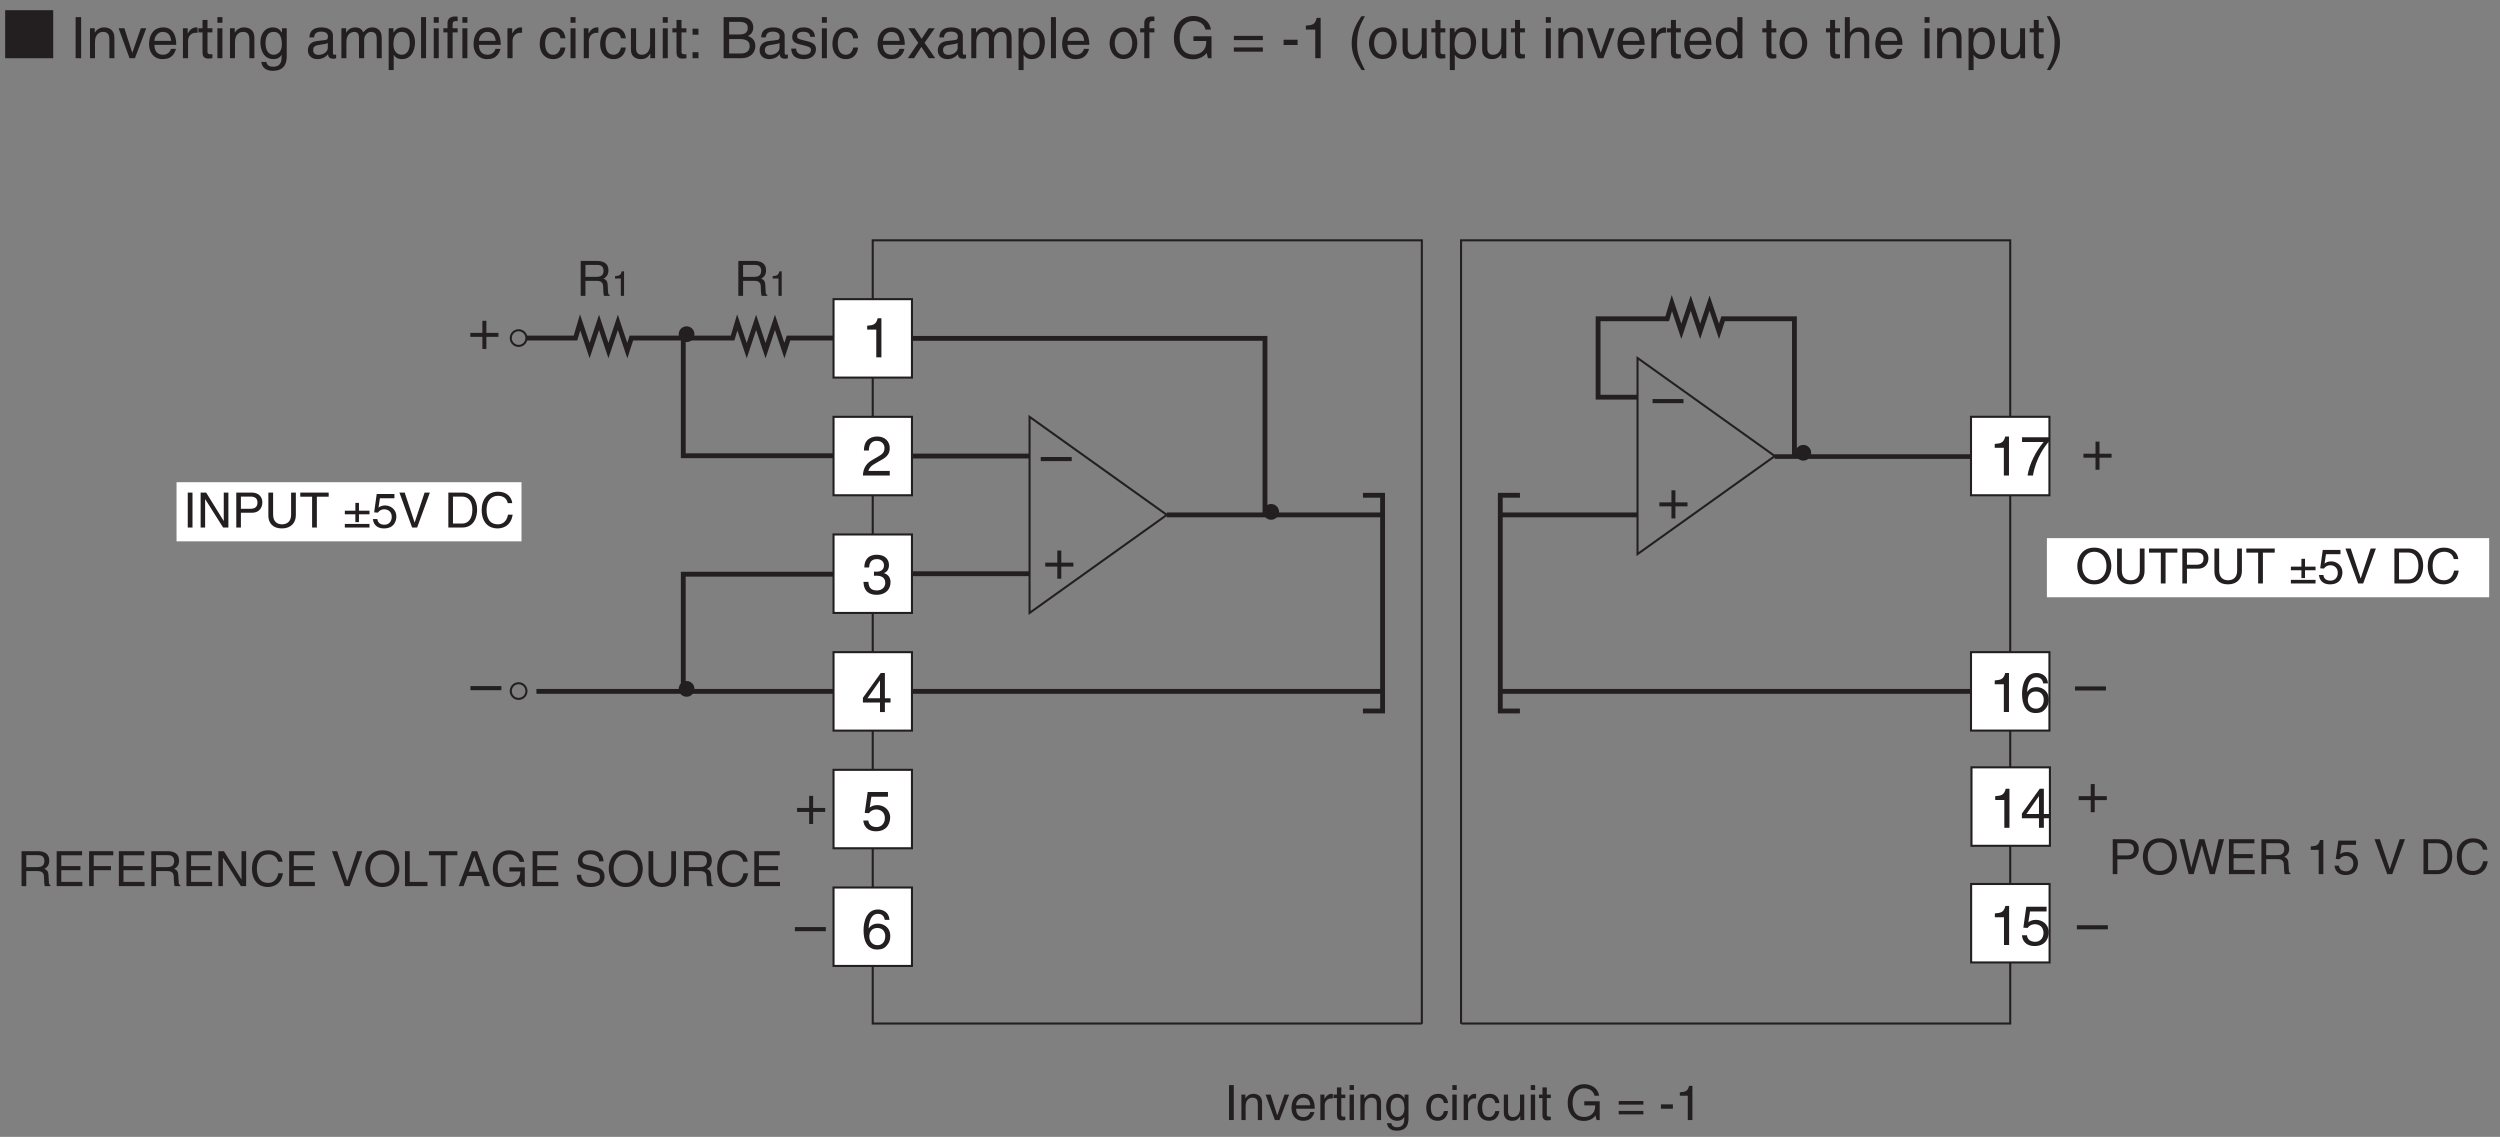 <?xml version="1.0" encoding="UTF-8"?>
<svg xmlns="http://www.w3.org/2000/svg" xmlns:xlink="http://www.w3.org/1999/xlink" width="304.08pt" height="138.28pt" viewBox="0 0 304.08 138.28" version="1.2">
<rect x="0" y="0" width="304.08" height="138.28" fill="#808080" stroke="none"/>
<defs>
<g>
<symbol overflow="visible" id="glyph0-0">
<path style="stroke:none;" d="M 0 0 L 2.953 0 L 2.953 -4.141 L 0 -4.141 Z M 1.484 -2.344 L 0.469 -3.844 L 2.484 -3.844 Z M 1.656 -2.078 L 2.672 -3.578 L 2.672 -0.562 Z M 0.469 -0.297 L 1.484 -1.812 L 2.484 -0.297 Z M 0.297 -3.578 L 1.297 -2.078 L 0.297 -0.562 Z M 0.297 -3.578 "/>
</symbol>
<symbol overflow="visible" id="glyph0-1">
<path style="stroke:none;" d="M 1.094 -1.828 L 2.484 -1.828 C 3.172 -1.828 3.25 -1.422 3.25 -1.062 C 3.25 -0.906 3.266 -0.266 3.344 0 L 4.047 0 L 4.047 -0.094 C 3.875 -0.203 3.844 -0.281 3.844 -0.516 L 3.797 -1.297 C 3.781 -1.891 3.531 -1.984 3.297 -2.094 C 3.562 -2.25 3.891 -2.484 3.891 -3.109 C 3.891 -4.016 3.188 -4.25 2.484 -4.25 L 0.516 -4.25 L 0.516 0 L 1.094 0 Z M 1.094 -3.766 L 2.531 -3.766 C 2.812 -3.766 3.297 -3.703 3.297 -3.047 C 3.297 -2.422 2.844 -2.312 2.422 -2.312 L 1.094 -2.312 Z M 1.094 -3.766 "/>
</symbol>
<symbol overflow="visible" id="glyph0-2">
<path style="stroke:none;" d="M 1.109 -4.25 L 0.531 -4.25 L 0.531 0 L 1.109 0 Z M 1.109 -4.25 "/>
</symbol>
<symbol overflow="visible" id="glyph0-3">
<path style="stroke:none;" d="M 2.906 -2.109 C 2.906 -2.984 2.297 -3.188 1.828 -3.188 C 1.297 -3.188 1 -2.828 0.891 -2.656 L 0.875 -2.656 L 0.875 -3.094 L 0.391 -3.094 L 0.391 0 L 0.906 0 L 0.906 -1.688 C 0.906 -2.531 1.422 -2.719 1.719 -2.719 C 2.234 -2.719 2.391 -2.453 2.391 -1.906 L 2.391 0 L 2.906 0 Z M 2.906 -2.109 "/>
</symbol>
<symbol overflow="visible" id="glyph0-4">
<path style="stroke:none;" d="M 1.469 -0.578 L 1.453 -0.578 L 0.656 -3.094 L 0.047 -3.094 L 1.172 0 L 1.734 0 L 2.906 -3.094 L 2.344 -3.094 Z M 1.469 -0.578 "/>
</symbol>
<symbol overflow="visible" id="glyph0-5">
<path style="stroke:none;" d="M 2.5 -0.969 C 2.469 -0.734 2.188 -0.359 1.688 -0.359 C 1.094 -0.359 0.797 -0.734 0.797 -1.375 L 3.062 -1.375 C 3.062 -2.469 2.625 -3.188 1.719 -3.188 C 0.703 -3.188 0.234 -2.422 0.234 -1.469 C 0.234 -0.562 0.75 0.094 1.625 0.094 C 2.125 0.094 2.328 -0.031 2.469 -0.125 C 2.859 -0.391 3 -0.828 3.016 -0.969 Z M 0.797 -1.797 C 0.797 -2.281 1.172 -2.719 1.656 -2.719 C 2.281 -2.719 2.484 -2.281 2.516 -1.797 Z M 0.797 -1.797 "/>
</symbol>
<symbol overflow="visible" id="glyph0-6">
<path style="stroke:none;" d="M 0.984 -1.797 C 0.984 -2.25 1.281 -2.625 1.766 -2.625 L 1.969 -2.625 L 1.969 -3.172 C 1.922 -3.188 1.891 -3.188 1.828 -3.188 C 1.438 -3.188 1.172 -2.938 0.953 -2.578 L 0.953 -3.094 L 0.453 -3.094 L 0.453 0 L 0.984 0 Z M 0.984 -1.797 "/>
</symbol>
<symbol overflow="visible" id="glyph0-7">
<path style="stroke:none;" d="M 1.516 -2.672 L 1.516 -3.094 L 1.031 -3.094 L 1.031 -3.969 L 0.5 -3.969 L 0.5 -3.094 L 0.078 -3.094 L 0.078 -2.672 L 0.5 -2.672 L 0.5 -0.625 C 0.5 -0.25 0.609 0.047 1.125 0.047 C 1.188 0.047 1.328 0.016 1.516 0 L 1.516 -0.406 L 1.344 -0.406 C 1.234 -0.406 1.031 -0.406 1.031 -0.656 L 1.031 -2.672 Z M 1.516 -2.672 "/>
</symbol>
<symbol overflow="visible" id="glyph0-8">
<path style="stroke:none;" d="M 0.922 -3.094 L 0.391 -3.094 L 0.391 0 L 0.922 0 Z M 0.922 -3.656 L 0.922 -4.25 L 0.391 -4.25 L 0.391 -3.656 Z M 0.922 -3.656 "/>
</symbol>
<symbol overflow="visible" id="glyph0-9">
<path style="stroke:none;" d="M 0.781 -1.562 C 0.781 -1.953 0.812 -2.719 1.625 -2.719 C 2.375 -2.719 2.453 -1.906 2.453 -1.406 C 2.453 -0.578 1.938 -0.359 1.609 -0.359 C 1.047 -0.359 0.781 -0.875 0.781 -1.562 Z M 2.953 -3.094 L 2.469 -3.094 L 2.469 -2.656 L 2.453 -2.656 C 2.328 -2.844 2.094 -3.188 1.531 -3.188 C 0.703 -3.188 0.234 -2.516 0.234 -1.641 C 0.234 -0.906 0.547 0.094 1.594 0.094 C 2.016 0.094 2.281 -0.109 2.422 -0.328 L 2.422 -0.344 L 2.438 -0.344 L 2.438 -0.219 C 2.438 0.141 2.453 0.875 1.547 0.875 C 1.422 0.875 0.953 0.875 0.859 0.375 L 0.328 0.375 C 0.438 1.203 1.156 1.297 1.516 1.297 C 2.953 1.297 2.953 0.188 2.953 -0.25 Z M 2.953 -3.094 "/>
</symbol>
<symbol overflow="visible" id="glyph0-10">
<path style="stroke:none;" d=""/>
</symbol>
<symbol overflow="visible" id="glyph0-11">
<path style="stroke:none;" d="M 2.828 -2.062 C 2.781 -2.594 2.469 -3.188 1.656 -3.188 C 0.641 -3.188 0.172 -2.422 0.172 -1.469 C 0.172 -0.562 0.688 0.094 1.562 0.094 C 2.469 0.094 2.766 -0.609 2.828 -1.094 L 2.328 -1.094 C 2.234 -0.625 1.938 -0.359 1.578 -0.359 C 0.859 -0.359 0.734 -1.016 0.734 -1.547 C 0.734 -2.109 0.938 -2.719 1.594 -2.719 C 2.031 -2.719 2.25 -2.469 2.328 -2.062 Z M 2.828 -2.062 "/>
</symbol>
<symbol overflow="visible" id="glyph0-12">
<path style="stroke:none;" d="M 2.891 0 L 2.891 -3.094 L 2.375 -3.094 L 2.375 -1.391 C 2.375 -0.938 2.172 -0.359 1.516 -0.359 C 1.188 -0.359 0.922 -0.531 0.922 -1.047 L 0.922 -3.094 L 0.406 -3.094 L 0.406 -0.875 C 0.406 -0.125 0.953 0.094 1.406 0.094 C 1.906 0.094 2.172 -0.094 2.391 -0.469 L 2.406 -0.453 L 2.406 0 Z M 2.891 0 "/>
</symbol>
<symbol overflow="visible" id="glyph0-13">
<path style="stroke:none;" d="M 2.297 -1.781 L 3.625 -1.781 C 3.625 -1.328 3.531 -0.953 3.156 -0.656 C 2.844 -0.406 2.5 -0.375 2.297 -0.375 C 1.156 -0.375 0.875 -1.266 0.875 -2.125 C 0.875 -3.25 1.5 -3.859 2.266 -3.859 C 2.734 -3.859 3.359 -3.703 3.547 -2.953 L 4.094 -2.953 C 3.969 -3.922 3.094 -4.359 2.297 -4.359 C 0.906 -4.359 0.281 -3.203 0.281 -2.156 C 0.281 -1.719 0.297 -0.984 0.953 -0.359 C 1.172 -0.156 1.531 0.109 2.25 0.109 C 2.844 0.109 3.375 -0.141 3.656 -0.547 L 3.797 0 L 4.172 0 L 4.172 -2.281 L 2.297 -2.281 Z M 2.297 -1.781 "/>
</symbol>
<symbol overflow="visible" id="glyph0-14">
<path style="stroke:none;" d="M 3.234 -2.312 L 0.234 -2.312 L 0.234 -1.875 L 3.234 -1.875 Z M 3.234 -1.109 L 0.234 -1.109 L 0.234 -0.688 L 3.234 -0.688 Z M 3.234 -1.109 "/>
</symbol>
<symbol overflow="visible" id="glyph0-15">
<path style="stroke:none;" d="M 1.719 -1.906 L 0.266 -1.906 L 0.266 -1.375 L 1.719 -1.375 Z M 1.719 -1.906 "/>
</symbol>
<symbol overflow="visible" id="glyph0-16">
<path style="stroke:none;" d="M 2.125 -4.156 L 1.719 -4.156 C 1.547 -3.484 1.266 -3.422 0.594 -3.375 L 0.594 -2.953 L 1.562 -2.953 L 1.562 0 L 2.125 0 Z M 2.125 -4.156 "/>
</symbol>
<symbol overflow="visible" id="glyph0-17">
<path style="stroke:none;" d="M 3.266 -0.812 L 3.25 -0.812 L 1.125 -4.25 L 0.453 -4.25 L 0.453 0 L 1 0 L 1 -3.438 L 1.016 -3.438 L 3.188 0 L 3.828 0 L 3.828 -4.25 L 3.266 -4.25 Z M 3.266 -0.812 "/>
</symbol>
<symbol overflow="visible" id="glyph0-18">
<path style="stroke:none;" d="M 1.078 -3.766 L 2.25 -3.766 C 2.719 -3.766 3.094 -3.594 3.094 -3.047 C 3.094 -2.469 2.734 -2.281 2.234 -2.281 L 1.078 -2.281 Z M 1.078 -1.797 L 2.422 -1.797 C 3.344 -1.797 3.688 -2.469 3.688 -3.062 C 3.688 -3.75 3.203 -4.25 2.422 -4.25 L 0.516 -4.25 L 0.516 0 L 1.078 0 Z M 1.078 -1.797 "/>
</symbol>
<symbol overflow="visible" id="glyph0-19">
<path style="stroke:none;" d="M 3.234 -4.25 L 3.234 -1.562 C 3.234 -0.641 2.641 -0.391 2.125 -0.391 C 1.609 -0.391 1.047 -0.656 1.047 -1.578 L 1.047 -4.25 L 0.469 -4.25 L 0.469 -1.422 C 0.469 -0.625 0.953 0.109 2.109 0.109 C 3.266 0.109 3.812 -0.625 3.812 -1.5 L 3.812 -4.25 Z M 3.234 -4.25 "/>
</symbol>
<symbol overflow="visible" id="glyph0-20">
<path style="stroke:none;" d="M 0.078 -3.75 L 1.516 -3.75 L 1.516 0 L 2.094 0 L 2.094 -3.75 L 3.531 -3.75 L 3.531 -4.25 L 0.078 -4.25 Z M 0.078 -3.75 "/>
</symbol>
<symbol overflow="visible" id="glyph0-21">
<path style="stroke:none;" d="M 1.516 -2.047 L 0.234 -2.047 L 0.234 -1.609 L 1.516 -1.609 L 1.516 -0.656 L 1.953 -0.656 L 1.953 -1.609 L 3.234 -1.609 L 3.234 -2.047 L 1.953 -2.047 L 1.953 -3 L 1.516 -3 Z M 0.234 0 L 3.234 0 L 3.234 -0.438 L 0.234 -0.438 Z M 0.234 0 "/>
</symbol>
<symbol overflow="visible" id="glyph0-22">
<path style="stroke:none;" d="M 1.047 -3.562 L 2.812 -3.562 L 2.812 -4.078 L 0.656 -4.078 L 0.344 -1.844 L 0.797 -1.812 C 0.984 -2.078 1.266 -2.219 1.562 -2.219 C 2.078 -2.219 2.484 -1.891 2.484 -1.297 C 2.484 -0.766 2.156 -0.344 1.609 -0.344 C 1.141 -0.344 0.781 -0.547 0.734 -1.031 L 0.188 -1.031 C 0.297 -0.109 0.984 0.109 1.531 0.109 C 2.844 0.109 3.047 -0.891 3.047 -1.344 C 3.047 -2.203 2.344 -2.688 1.672 -2.688 C 1.297 -2.688 1.047 -2.562 0.875 -2.422 Z M 1.047 -3.562 "/>
</symbol>
<symbol overflow="visible" id="glyph0-23">
<path style="stroke:none;" d="M 1.984 -0.625 L 1.969 -0.625 L 0.766 -4.25 L 0.125 -4.25 L 1.672 0 L 2.281 0 L 3.828 -4.25 L 3.188 -4.25 Z M 1.984 -0.625 "/>
</symbol>
<symbol overflow="visible" id="glyph0-24">
<path style="stroke:none;" d="M 0.484 0 L 2.172 0 C 3.578 0 3.984 -1.234 3.984 -2.188 C 3.984 -3.406 3.312 -4.25 2.203 -4.25 L 0.484 -4.25 Z M 1.047 -3.766 L 2.125 -3.766 C 2.906 -3.766 3.406 -3.219 3.406 -2.156 C 3.406 -1.078 2.906 -0.484 2.172 -0.484 L 1.047 -0.484 Z M 1.047 -3.766 "/>
</symbol>
<symbol overflow="visible" id="glyph0-25">
<path style="stroke:none;" d="M 3.984 -2.969 C 3.906 -3.688 3.344 -4.359 2.25 -4.359 C 1 -4.359 0.266 -3.453 0.266 -2.156 C 0.266 -0.516 1.203 0.109 2.172 0.109 C 2.5 0.109 3.797 0.047 4.031 -1.562 L 3.469 -1.562 C 3.281 -0.578 2.641 -0.391 2.266 -0.391 C 1.203 -0.391 0.859 -1.172 0.859 -2.172 C 0.859 -3.281 1.469 -3.859 2.25 -3.859 C 2.656 -3.859 3.281 -3.719 3.438 -2.969 Z M 3.984 -2.969 "/>
</symbol>
<symbol overflow="visible" id="glyph0-26">
<path style="stroke:none;" d="M 3.641 -0.516 L 1.078 -0.516 L 1.078 -1.938 L 3.406 -1.938 L 3.406 -2.438 L 1.078 -2.438 L 1.078 -3.75 L 3.609 -3.75 L 3.609 -4.25 L 0.516 -4.25 L 0.516 0 L 3.641 0 Z M 3.641 -0.516 "/>
</symbol>
<symbol overflow="visible" id="glyph0-27">
<path style="stroke:none;" d="M 1.078 -1.938 L 3.172 -1.938 L 3.172 -2.438 L 1.078 -2.438 L 1.078 -3.75 L 3.453 -3.75 L 3.453 -4.25 L 0.516 -4.25 L 0.516 0 L 1.078 0 Z M 1.078 -1.938 "/>
</symbol>
<symbol overflow="visible" id="glyph0-28">
<path style="stroke:none;" d="M 3.781 -2.125 C 3.781 -1.125 3.234 -0.391 2.297 -0.391 C 1.375 -0.391 0.828 -1.125 0.828 -2.125 C 0.828 -3.125 1.375 -3.859 2.297 -3.859 C 3.234 -3.859 3.781 -3.125 3.781 -2.125 Z M 4.375 -2.125 C 4.375 -3.047 3.891 -4.359 2.297 -4.359 C 0.719 -4.359 0.234 -3.047 0.234 -2.125 C 0.234 -1.203 0.719 0.109 2.297 0.109 C 3.891 0.109 4.375 -1.203 4.375 -2.125 Z M 4.375 -2.125 "/>
</symbol>
<symbol overflow="visible" id="glyph0-29">
<path style="stroke:none;" d="M 1.031 -4.25 L 0.453 -4.25 L 0.453 0 L 3.188 0 L 3.188 -0.516 L 1.031 -0.516 Z M 1.031 -4.25 "/>
</symbol>
<symbol overflow="visible" id="glyph0-30">
<path style="stroke:none;" d="M 2.828 -1.234 L 3.25 0 L 3.875 0 L 2.328 -4.25 L 1.688 -4.25 L 0.078 0 L 0.672 0 L 1.125 -1.234 Z M 1.297 -1.75 L 1.984 -3.625 L 2.625 -1.75 Z M 1.297 -1.75 "/>
</symbol>
<symbol overflow="visible" id="glyph0-31">
<path style="stroke:none;" d="M 3.547 -3.016 C 3.531 -3.469 3.375 -4.359 1.891 -4.359 C 0.859 -4.359 0.438 -3.719 0.438 -3.047 C 0.438 -2.312 1.062 -2.109 1.344 -2.047 L 2.203 -1.844 C 2.906 -1.688 3.109 -1.547 3.109 -1.094 C 3.109 -0.484 2.422 -0.375 2 -0.375 C 1.453 -0.375 0.828 -0.609 0.828 -1.375 L 0.297 -1.375 C 0.297 -0.984 0.359 -0.625 0.719 -0.297 C 0.906 -0.125 1.219 0.109 2 0.109 C 2.734 0.109 3.672 -0.172 3.672 -1.172 C 3.672 -1.844 3.25 -2.172 2.703 -2.312 L 1.5 -2.594 C 1.25 -2.641 0.984 -2.766 0.984 -3.125 C 0.984 -3.766 1.594 -3.875 1.953 -3.875 C 2.438 -3.875 2.984 -3.672 3.016 -3.016 Z M 3.547 -3.016 "/>
</symbol>
<symbol overflow="visible" id="glyph0-32">
<path style="stroke:none;" d="M 2.797 -3.531 L 3.766 0 L 4.375 0 L 5.5 -4.25 L 4.859 -4.25 L 4.062 -0.797 L 3.109 -4.25 L 2.469 -4.25 L 1.516 -0.797 L 0.719 -4.25 L 0.094 -4.25 L 1.203 0 L 1.812 0 Z M 2.797 -3.531 "/>
</symbol>
<symbol overflow="visible" id="glyph1-0">
<path style="stroke:none;" d="M 0 0 L 2.109 0 L 2.109 -2.969 L 0 -2.969 Z M 1.062 -1.672 L 0.344 -2.75 L 1.781 -2.75 Z M 1.188 -1.484 L 1.906 -2.562 L 1.906 -0.406 Z M 0.344 -0.219 L 1.062 -1.297 L 1.781 -0.219 Z M 0.219 -2.562 L 0.938 -1.484 L 0.219 -0.406 Z M 0.219 -2.562 "/>
</symbol>
<symbol overflow="visible" id="glyph1-1">
<path style="stroke:none;" d="M 1.516 -2.984 L 1.234 -2.984 C 1.109 -2.484 0.906 -2.438 0.422 -2.406 L 0.422 -2.109 L 1.125 -2.109 L 1.125 0 L 1.516 0 Z M 1.516 -2.984 "/>
</symbol>
<symbol overflow="visible" id="glyph2-0">
<path style="stroke:none;" d="M 0 0 L 4.234 0 L 4.234 -5.922 L 0 -5.922 Z M 2.109 -3.344 L 0.672 -5.5 L 3.547 -5.5 Z M 2.359 -2.953 L 3.797 -5.109 L 3.797 -0.797 Z M 0.672 -0.422 L 2.109 -2.578 L 3.547 -0.422 Z M 0.422 -5.109 L 1.859 -2.953 L 0.422 -0.797 Z M 0.422 -5.109 "/>
</symbol>
<symbol overflow="visible" id="glyph2-1">
<path style="stroke:none;" d="M 6.141 0 L 6.141 -5.844 L 0.297 -5.844 L 0.297 0 Z M 6.141 0 "/>
</symbol>
<symbol overflow="visible" id="glyph3-0">
<path style="stroke:none;" d="M 0 0 L 4.234 0 L 4.234 -5.922 L 0 -5.922 Z M 2.109 -3.344 L 0.672 -5.5 L 3.547 -5.5 Z M 2.359 -2.953 L 3.797 -5.109 L 3.797 -0.797 Z M 0.672 -0.422 L 2.109 -2.578 L 3.547 -0.422 Z M 0.422 -5.109 L 1.859 -2.953 L 0.422 -0.797 Z M 0.422 -5.109 "/>
</symbol>
<symbol overflow="visible" id="glyph3-1">
<path style="stroke:none;" d=""/>
</symbol>
<symbol overflow="visible" id="glyph4-0">
<path style="stroke:none;" d="M 0 0 L 3.484 0 L 3.484 -4.875 L 0 -4.875 Z M 1.734 -2.75 L 0.562 -4.531 L 2.922 -4.531 Z M 1.953 -2.438 L 3.141 -4.219 L 3.141 -0.656 Z M 0.562 -0.344 L 1.734 -2.125 L 2.922 -0.344 Z M 0.344 -4.219 L 1.531 -2.438 L 0.344 -0.656 Z M 0.344 -4.219 "/>
</symbol>
<symbol overflow="visible" id="glyph4-1">
<path style="stroke:none;" d="M 1.312 -5 L 0.641 -5 L 0.641 0 L 1.312 0 Z M 1.312 -5 "/>
</symbol>
<symbol overflow="visible" id="glyph4-2">
<path style="stroke:none;" d="M 3.422 -2.484 C 3.422 -3.516 2.703 -3.75 2.141 -3.75 C 1.516 -3.75 1.172 -3.328 1.047 -3.125 L 1.031 -3.125 L 1.031 -3.641 L 0.453 -3.641 L 0.453 0 L 1.062 0 L 1.062 -1.984 C 1.062 -2.969 1.672 -3.203 2.031 -3.203 C 2.625 -3.203 2.812 -2.875 2.812 -2.25 L 2.812 0 L 3.422 0 Z M 3.422 -2.484 "/>
</symbol>
<symbol overflow="visible" id="glyph4-3">
<path style="stroke:none;" d="M 1.734 -0.672 L 1.719 -0.672 L 0.766 -3.641 L 0.062 -3.641 L 1.391 0 L 2.047 0 L 3.422 -3.641 L 2.766 -3.641 Z M 1.734 -0.672 "/>
</symbol>
<symbol overflow="visible" id="glyph4-4">
<path style="stroke:none;" d="M 2.938 -1.141 C 2.906 -0.875 2.578 -0.422 2 -0.422 C 1.297 -0.422 0.938 -0.859 0.938 -1.625 L 3.594 -1.625 C 3.594 -2.906 3.078 -3.75 2.031 -3.75 C 0.828 -3.75 0.281 -2.844 0.281 -1.719 C 0.281 -0.672 0.891 0.109 1.906 0.109 C 2.5 0.109 2.734 -0.031 2.906 -0.141 C 3.359 -0.453 3.531 -0.969 3.547 -1.141 Z M 0.938 -2.109 C 0.938 -2.672 1.375 -3.203 1.938 -3.203 C 2.688 -3.203 2.922 -2.672 2.969 -2.109 Z M 0.938 -2.109 "/>
</symbol>
<symbol overflow="visible" id="glyph4-5">
<path style="stroke:none;" d="M 1.156 -2.125 C 1.156 -2.641 1.516 -3.094 2.078 -3.094 L 2.312 -3.094 L 2.312 -3.734 C 2.266 -3.75 2.234 -3.75 2.156 -3.75 C 1.688 -3.75 1.375 -3.469 1.125 -3.031 L 1.109 -3.031 L 1.109 -3.641 L 0.531 -3.641 L 0.531 0 L 1.156 0 Z M 1.156 -2.125 "/>
</symbol>
<symbol overflow="visible" id="glyph4-6">
<path style="stroke:none;" d="M 1.797 -3.141 L 1.797 -3.641 L 1.203 -3.641 L 1.203 -4.656 L 0.594 -4.656 L 0.594 -3.641 L 0.094 -3.641 L 0.094 -3.141 L 0.594 -3.141 L 0.594 -0.734 C 0.594 -0.297 0.719 0.047 1.328 0.047 C 1.391 0.047 1.562 0.016 1.797 0 L 1.797 -0.484 L 1.578 -0.484 C 1.453 -0.484 1.203 -0.484 1.203 -0.766 L 1.203 -3.141 Z M 1.797 -3.141 "/>
</symbol>
<symbol overflow="visible" id="glyph4-7">
<path style="stroke:none;" d="M 1.078 -3.641 L 0.469 -3.641 L 0.469 0 L 1.078 0 Z M 1.078 -4.312 L 1.078 -5 L 0.469 -5 L 0.469 -4.312 Z M 1.078 -4.312 "/>
</symbol>
<symbol overflow="visible" id="glyph4-8">
<path style="stroke:none;" d="M 0.906 -1.828 C 0.906 -2.297 0.969 -3.203 1.906 -3.203 C 2.797 -3.203 2.891 -2.25 2.891 -1.656 C 2.891 -0.688 2.281 -0.422 1.891 -0.422 C 1.219 -0.422 0.906 -1.031 0.906 -1.828 Z M 3.484 -3.641 L 2.906 -3.641 L 2.906 -3.125 L 2.891 -3.125 C 2.734 -3.344 2.453 -3.75 1.797 -3.75 C 0.828 -3.75 0.281 -2.953 0.281 -1.938 C 0.281 -1.062 0.641 0.109 1.875 0.109 C 2.375 0.109 2.688 -0.125 2.844 -0.391 L 2.844 -0.406 L 2.859 -0.406 L 2.859 -0.266 C 2.859 0.172 2.891 1.031 1.828 1.031 C 1.672 1.031 1.109 1.031 1 0.453 L 0.391 0.453 C 0.516 1.422 1.359 1.531 1.781 1.531 C 3.469 1.531 3.484 0.219 3.484 -0.297 Z M 3.484 -3.641 "/>
</symbol>
<symbol overflow="visible" id="glyph4-9">
<path style="stroke:none;" d=""/>
</symbol>
<symbol overflow="visible" id="glyph4-10">
<path style="stroke:none;" d="M 1 -2.531 C 1.031 -2.812 1.141 -3.234 1.828 -3.234 C 2.406 -3.234 2.688 -3.031 2.688 -2.641 C 2.688 -2.281 2.516 -2.234 2.375 -2.219 L 1.359 -2.094 C 0.344 -1.969 0.25 -1.25 0.25 -0.953 C 0.25 -0.328 0.719 0.109 1.391 0.109 C 2.109 0.109 2.469 -0.234 2.703 -0.484 C 2.734 -0.203 2.812 0.062 3.359 0.062 C 3.5 0.062 3.594 0.031 3.688 0 L 3.688 -0.453 C 3.625 -0.438 3.547 -0.422 3.484 -0.422 C 3.359 -0.422 3.297 -0.484 3.297 -0.641 L 3.297 -2.734 C 3.297 -3.672 2.234 -3.75 1.938 -3.75 C 1.031 -3.75 0.453 -3.406 0.438 -2.531 Z M 2.672 -1.266 C 2.672 -0.781 2.125 -0.406 1.547 -0.406 C 1.094 -0.406 0.891 -0.641 0.891 -1.031 C 0.891 -1.5 1.359 -1.594 1.672 -1.625 C 2.422 -1.734 2.578 -1.781 2.672 -1.859 Z M 2.672 -1.266 "/>
</symbol>
<symbol overflow="visible" id="glyph4-11">
<path style="stroke:none;" d="M 0.453 0 L 1.062 0 L 1.062 -1.984 C 1.062 -2.969 1.672 -3.203 2.031 -3.203 C 2.484 -3.203 2.594 -2.828 2.594 -2.516 L 2.594 0 L 3.219 0 L 3.219 -2.219 C 3.219 -2.703 3.547 -3.203 4.062 -3.203 C 4.594 -3.203 4.75 -2.859 4.75 -2.359 L 4.75 0 L 5.359 0 L 5.359 -2.516 C 5.359 -3.547 4.625 -3.75 4.234 -3.75 C 3.672 -3.75 3.422 -3.5 3.109 -3.156 C 3.016 -3.359 2.797 -3.75 2.141 -3.75 C 1.484 -3.75 1.172 -3.328 1.047 -3.125 L 1.031 -3.125 L 1.031 -3.641 L 0.453 -3.641 Z M 0.453 0 "/>
</symbol>
<symbol overflow="visible" id="glyph4-12">
<path style="stroke:none;" d="M 0.984 -1.656 C 0.984 -2.25 1.094 -3.203 1.969 -3.203 C 2.922 -3.203 2.969 -2.297 2.969 -1.828 C 2.969 -1.031 2.656 -0.422 1.984 -0.422 C 1.594 -0.422 0.984 -0.688 0.984 -1.656 Z M 0.406 1.438 L 1.016 1.438 L 1.016 -0.391 L 1.031 -0.391 C 1.188 -0.125 1.516 0.109 2 0.109 C 3.234 0.109 3.609 -1.062 3.609 -1.938 C 3.609 -2.953 3.047 -3.75 2.078 -3.75 C 1.422 -3.75 1.141 -3.344 1 -3.125 L 0.984 -3.125 L 0.984 -3.641 L 0.406 -3.641 Z M 0.406 1.438 "/>
</symbol>
<symbol overflow="visible" id="glyph4-13">
<path style="stroke:none;" d="M 1.078 -5 L 0.469 -5 L 0.469 0 L 1.078 0 Z M 1.078 -5 "/>
</symbol>
<symbol overflow="visible" id="glyph4-14">
<path style="stroke:none;" d="M 1.828 -3.141 L 1.828 -3.641 L 1.219 -3.641 L 1.219 -4.094 C 1.219 -4.391 1.312 -4.516 1.578 -4.516 C 1.656 -4.516 1.75 -4.516 1.828 -4.516 L 1.828 -5.062 C 1.734 -5.062 1.641 -5.078 1.547 -5.078 C 0.953 -5.078 0.594 -4.828 0.594 -4.266 L 0.594 -3.641 L 0.094 -3.641 L 0.094 -3.141 L 0.594 -3.141 L 0.594 0 L 1.219 0 L 1.219 -3.141 Z M 1.828 -3.141 "/>
</symbol>
<symbol overflow="visible" id="glyph4-15">
<path style="stroke:none;" d="M 3.328 -2.422 C 3.281 -3.047 2.906 -3.75 1.953 -3.75 C 0.75 -3.75 0.203 -2.844 0.203 -1.719 C 0.203 -0.672 0.812 0.109 1.844 0.109 C 2.906 0.109 3.266 -0.703 3.328 -1.297 L 2.734 -1.297 C 2.625 -0.734 2.266 -0.422 1.859 -0.422 C 1.016 -0.422 0.859 -1.203 0.859 -1.828 C 0.859 -2.469 1.109 -3.203 1.875 -3.203 C 2.391 -3.203 2.656 -2.906 2.734 -2.422 Z M 3.328 -2.422 "/>
</symbol>
<symbol overflow="visible" id="glyph4-16">
<path style="stroke:none;" d="M 3.406 0 L 3.406 -3.641 L 2.797 -3.641 L 2.797 -1.641 C 2.797 -1.109 2.562 -0.422 1.797 -0.422 C 1.391 -0.422 1.094 -0.625 1.094 -1.219 L 1.094 -3.641 L 0.469 -3.641 L 0.469 -1.031 C 0.469 -0.156 1.125 0.109 1.656 0.109 C 2.25 0.109 2.562 -0.125 2.812 -0.547 L 2.828 -0.531 L 2.828 0 Z M 3.406 0 "/>
</symbol>
<symbol overflow="visible" id="glyph4-17">
<path style="stroke:none;" d="M 1.328 -0.734 L 0.609 -0.734 L 0.609 0 L 1.328 0 Z M 1.328 -3.594 L 0.609 -3.594 L 0.609 -2.859 L 1.328 -2.859 Z M 1.328 -3.594 "/>
</symbol>
<symbol overflow="visible" id="glyph4-18">
<path style="stroke:none;" d="M 1.188 -4.422 L 2.422 -4.422 C 3.172 -4.422 3.453 -4.156 3.453 -3.688 C 3.453 -3.078 3.062 -2.891 2.406 -2.891 L 1.188 -2.891 Z M 0.516 0 L 2.672 0 C 3.781 0 4.375 -0.672 4.375 -1.484 C 4.375 -2.328 3.797 -2.562 3.469 -2.703 C 4.016 -2.953 4.125 -3.422 4.125 -3.75 C 4.125 -4.422 3.656 -5 2.719 -5 L 0.516 -5 Z M 1.188 -2.328 L 2.516 -2.328 C 3.078 -2.328 3.688 -2.188 3.688 -1.484 C 3.688 -0.938 3.344 -0.578 2.641 -0.578 L 1.188 -0.578 Z M 1.188 -2.328 "/>
</symbol>
<symbol overflow="visible" id="glyph4-19">
<path style="stroke:none;" d="M 3.109 -2.609 C 3.109 -2.781 3.031 -3.75 1.719 -3.75 C 1 -3.75 0.344 -3.391 0.344 -2.578 C 0.344 -2.078 0.672 -1.828 1.188 -1.703 L 1.891 -1.531 C 2.422 -1.391 2.625 -1.297 2.625 -1 C 2.625 -0.594 2.219 -0.422 1.781 -0.422 C 0.922 -0.422 0.844 -0.891 0.812 -1.172 L 0.219 -1.172 C 0.25 -0.734 0.344 0.109 1.797 0.109 C 2.609 0.109 3.234 -0.344 3.234 -1.094 C 3.234 -1.594 2.969 -1.875 2.203 -2.062 L 1.594 -2.219 C 1.125 -2.328 0.938 -2.406 0.938 -2.703 C 0.938 -3.156 1.469 -3.219 1.656 -3.219 C 2.438 -3.219 2.516 -2.844 2.516 -2.609 Z M 3.109 -2.609 "/>
</symbol>
<symbol overflow="visible" id="glyph4-20">
<path style="stroke:none;" d="M 2.125 -1.875 L 3.359 -3.641 L 2.609 -3.641 L 1.766 -2.359 L 0.922 -3.641 L 0.141 -3.641 L 1.359 -1.875 L 0.078 0 L 0.844 0 L 1.734 -1.375 L 2.641 0 L 3.422 0 Z M 2.125 -1.875 "/>
</symbol>
<symbol overflow="visible" id="glyph4-21">
<path style="stroke:none;" d="M 0.25 -1.828 C 0.25 -0.891 0.781 0.094 1.938 0.094 C 3.094 0.094 3.625 -0.891 3.625 -1.828 C 3.625 -2.766 3.094 -3.75 1.938 -3.75 C 0.781 -3.75 0.25 -2.766 0.25 -1.828 Z M 0.875 -1.828 C 0.875 -2.312 1.062 -3.219 1.938 -3.219 C 2.812 -3.219 3 -2.312 3 -1.828 C 3 -1.344 2.812 -0.438 1.938 -0.438 C 1.062 -0.438 0.875 -1.344 0.875 -1.828 Z M 0.875 -1.828 "/>
</symbol>
<symbol overflow="visible" id="glyph4-22">
<path style="stroke:none;" d="M 2.703 -2.094 L 4.266 -2.094 C 4.266 -1.562 4.156 -1.109 3.719 -0.766 C 3.359 -0.469 2.953 -0.453 2.703 -0.453 C 1.359 -0.453 1.031 -1.484 1.031 -2.516 C 1.031 -3.812 1.766 -4.531 2.672 -4.531 C 3.219 -4.531 3.953 -4.359 4.172 -3.484 L 4.828 -3.484 C 4.672 -4.609 3.641 -5.141 2.703 -5.141 C 1.078 -5.141 0.328 -3.766 0.328 -2.547 C 0.328 -2.016 0.359 -1.156 1.125 -0.438 C 1.375 -0.188 1.797 0.125 2.656 0.125 C 3.344 0.125 3.969 -0.172 4.312 -0.641 L 4.469 0 L 4.906 0 L 4.906 -2.672 L 2.703 -2.672 Z M 2.703 -2.094 "/>
</symbol>
<symbol overflow="visible" id="glyph4-23">
<path style="stroke:none;" d="M 3.797 -2.719 L 0.266 -2.719 L 0.266 -2.203 L 3.797 -2.203 Z M 3.797 -1.312 L 0.266 -1.312 L 0.266 -0.797 L 3.797 -0.797 Z M 3.797 -1.312 "/>
</symbol>
<symbol overflow="visible" id="glyph4-24">
<path style="stroke:none;" d="M 2.016 -2.25 L 0.312 -2.25 L 0.312 -1.609 L 2.016 -1.609 Z M 2.016 -2.25 "/>
</symbol>
<symbol overflow="visible" id="glyph4-25">
<path style="stroke:none;" d="M 2.5 -4.906 L 2.016 -4.906 C 1.828 -4.094 1.5 -4.016 0.703 -3.969 L 0.703 -3.484 L 1.844 -3.484 L 1.844 0 L 2.5 0 Z M 2.5 -4.906 "/>
</symbol>
<symbol overflow="visible" id="glyph4-26">
<path style="stroke:none;" d="M 1.656 -5.109 C 0.906 -4.031 0.469 -3.047 0.469 -1.812 C 0.469 -0.516 0.953 0.359 1.672 1.438 L 2.078 1.438 C 1.531 0.344 1.125 -0.5 1.125 -1.656 C 1.125 -3.328 1.484 -4 2.078 -5.109 Z M 1.656 -5.109 "/>
</symbol>
<symbol overflow="visible" id="glyph4-27">
<path style="stroke:none;" d="M 3.484 -5 L 2.859 -5 L 2.859 -3.172 L 2.844 -3.125 C 2.703 -3.344 2.422 -3.75 1.766 -3.75 C 0.797 -3.75 0.25 -2.953 0.25 -1.938 C 0.25 -1.062 0.609 0.109 1.844 0.109 C 2.203 0.109 2.625 0 2.891 -0.5 L 2.906 -0.5 L 2.906 0 L 3.484 0 Z M 0.875 -1.828 C 0.875 -2.297 0.922 -3.203 1.875 -3.203 C 2.766 -3.203 2.859 -2.25 2.859 -1.656 C 2.859 -0.688 2.25 -0.422 1.859 -0.422 C 1.188 -0.422 0.875 -1.031 0.875 -1.828 Z M 0.875 -1.828 "/>
</symbol>
<symbol overflow="visible" id="glyph4-28">
<path style="stroke:none;" d="M 3.422 -2.484 C 3.422 -3.516 2.703 -3.75 2.141 -3.75 C 1.562 -3.75 1.25 -3.391 1.078 -3.156 L 1.062 -3.156 L 1.062 -5 L 0.453 -5 L 0.453 0 L 1.062 0 L 1.062 -1.984 C 1.062 -2.906 1.578 -3.203 2.078 -3.203 C 2.672 -3.203 2.812 -2.875 2.812 -2.391 L 2.812 0 L 3.422 0 Z M 3.422 -2.484 "/>
</symbol>
<symbol overflow="visible" id="glyph4-29">
<path style="stroke:none;" d="M 0.672 1.438 C 1.422 0.375 1.844 -0.625 1.844 -1.844 C 1.844 -3.156 1.375 -4.016 0.641 -5.109 L 0.234 -5.109 C 0.797 -4.016 1.188 -3.156 1.188 -2.016 C 1.188 -0.344 0.844 0.328 0.25 1.438 Z M 0.672 1.438 "/>
</symbol>
<symbol overflow="visible" id="glyph5-0">
<path style="stroke:none;" d="M 0 0 L 3.375 0 L 3.375 -4.734 L 0 -4.734 Z M 1.688 -2.672 L 0.547 -4.391 L 2.844 -4.391 Z M 1.891 -2.375 L 3.047 -4.094 L 3.047 -0.641 Z M 0.547 -0.344 L 1.688 -2.062 L 2.844 -0.344 Z M 0.344 -4.094 L 1.484 -2.375 L 0.344 -0.641 Z M 0.344 -4.094 "/>
</symbol>
<symbol overflow="visible" id="glyph5-1">
<path style="stroke:none;" d="M 1.734 -1.953 L 0.266 -1.953 L 0.266 -1.469 L 1.734 -1.469 L 1.734 0 L 2.219 0 L 2.219 -1.469 L 3.688 -1.469 L 3.688 -1.953 L 2.219 -1.953 L 2.219 -3.422 L 1.734 -3.422 Z M 1.734 -1.953 "/>
</symbol>
<symbol overflow="visible" id="glyph5-2">
<path style="stroke:none;" d="M 3.766 -2.125 L 0 -2.125 L 0 -1.625 L 3.766 -1.625 Z M 3.766 -2.125 "/>
</symbol>
<symbol overflow="visible" id="glyph5-3">
<path style="stroke:none;" d="M 2.422 -4.75 L 1.969 -4.75 C 1.766 -3.984 1.453 -3.906 0.688 -3.844 L 0.688 -3.375 L 1.797 -3.375 L 1.797 0 L 2.422 0 Z M 2.422 -4.75 "/>
</symbol>
<symbol overflow="visible" id="glyph5-4">
<path style="stroke:none;" d="M 0.891 -3.047 C 0.906 -3.375 0.953 -4.219 1.859 -4.219 C 2.547 -4.219 2.797 -3.734 2.797 -3.359 C 2.797 -2.734 2.422 -2.547 1.922 -2.25 L 1.297 -1.891 C 0.656 -1.516 0.203 -0.984 0.172 0 L 3.438 0 L 3.438 -0.562 L 0.844 -0.562 C 0.875 -0.75 1.016 -1.109 1.672 -1.469 L 2.156 -1.75 C 2.875 -2.125 3.438 -2.484 3.438 -3.328 C 3.438 -4.219 2.766 -4.75 1.938 -4.75 C 1.422 -4.75 0.297 -4.594 0.297 -3.047 Z M 0.891 -3.047 "/>
</symbol>
<symbol overflow="visible" id="glyph5-5">
<path style="stroke:none;" d="M 0.25 -4.078 L 2.875 -4.078 C 1.953 -3.016 1.094 -1.312 0.922 0 L 1.578 0 C 1.922 -2.125 3.062 -3.641 3.531 -4.141 L 3.531 -4.656 L 0.25 -4.656 Z M 0.25 -4.078 "/>
</symbol>
<symbol overflow="visible" id="glyph5-6">
<path style="stroke:none;" d="M 3.406 -3.484 C 3.344 -4.453 2.562 -4.75 2.016 -4.75 C 0.594 -4.75 0.25 -3.25 0.25 -2.219 C 0.25 -1.594 0.344 -1.016 0.625 -0.562 C 0.953 -0.031 1.484 0.125 1.844 0.125 C 2.516 0.125 2.797 -0.047 3.047 -0.328 C 3.375 -0.688 3.5 -1.031 3.5 -1.516 C 3.5 -2.656 2.594 -3.031 2.016 -3.031 C 1.359 -3.031 1.031 -2.703 0.891 -2.453 L 0.875 -2.469 C 0.875 -2.969 1.062 -4.219 2 -4.219 C 2.516 -4.219 2.75 -3.906 2.828 -3.484 Z M 0.953 -1.469 C 0.953 -2.016 1.266 -2.5 1.922 -2.5 C 2.672 -2.5 2.891 -1.922 2.891 -1.5 C 2.891 -0.859 2.531 -0.406 1.953 -0.406 C 1.266 -0.406 0.953 -0.953 0.953 -1.469 Z M 0.953 -1.469 "/>
</symbol>
<symbol overflow="visible" id="glyph5-7">
<path style="stroke:none;" d="M 1.203 -4.078 L 3.219 -4.078 L 3.219 -4.656 L 0.75 -4.656 L 0.391 -2.109 L 0.906 -2.078 C 1.125 -2.375 1.438 -2.531 1.781 -2.531 C 2.375 -2.531 2.844 -2.156 2.844 -1.469 C 2.844 -0.875 2.453 -0.391 1.844 -0.391 C 1.312 -0.391 0.891 -0.625 0.828 -1.188 L 0.219 -1.188 C 0.328 -0.125 1.125 0.125 1.75 0.125 C 3.234 0.125 3.484 -1.016 3.484 -1.547 C 3.484 -2.531 2.688 -3.062 1.922 -3.062 C 1.484 -3.062 1.203 -2.922 1 -2.766 Z M 1.203 -4.078 "/>
</symbol>
<symbol overflow="visible" id="glyph5-8">
<path style="stroke:none;" d="M 3.531 -1.156 L 3.531 -1.672 L 2.844 -1.672 L 2.844 -4.75 L 2.344 -4.75 L 0.172 -1.734 L 0.172 -1.156 L 2.25 -1.156 L 2.25 0 L 2.844 0 L 2.844 -1.156 Z M 2.234 -3.828 L 2.25 -3.828 L 2.25 -1.672 L 0.719 -1.672 Z M 2.234 -3.828 "/>
</symbol>
<symbol overflow="visible" id="glyph5-9">
<path style="stroke:none;" d="M 1.516 -2.188 C 1.609 -2.188 1.703 -2.203 1.781 -2.203 C 2.188 -2.203 2.891 -2.125 2.891 -1.328 C 2.891 -0.781 2.469 -0.406 1.859 -0.406 C 0.969 -0.406 0.859 -1.016 0.844 -1.453 L 0.234 -1.453 C 0.266 -0.906 0.406 -0.359 0.938 -0.078 C 1.172 0.047 1.469 0.125 1.812 0.125 C 3.031 0.125 3.531 -0.625 3.531 -1.406 C 3.531 -2.031 3.203 -2.359 2.734 -2.516 L 2.734 -2.531 C 3 -2.609 3.344 -2.891 3.344 -3.5 C 3.344 -4.234 2.797 -4.75 1.875 -4.75 C 0.625 -4.75 0.344 -3.891 0.344 -3.203 L 0.922 -3.203 C 0.953 -3.531 1.016 -4.219 1.859 -4.219 C 2.562 -4.219 2.734 -3.75 2.734 -3.469 C 2.734 -2.875 2.281 -2.688 1.828 -2.688 C 1.719 -2.688 1.609 -2.703 1.516 -2.703 Z M 1.516 -2.188 "/>
</symbol>
</g>
<clipPath id="clip1">
  <path d="M 149 131 L 206 131 L 206 137.562 L 149 137.562 Z M 149 131 "/>
</clipPath>
<clipPath id="clip2">
  <path d="M 0.328 1 L 7 1 L 7 8 L 0.328 8 Z M 0.328 1 "/>
</clipPath>
<clipPath id="clip3">
  <path d="M 256 101 L 302.836 101 L 302.836 107 L 256 107 Z M 256 101 "/>
</clipPath>
<clipPath id="clip4">
  <path d="M 248 65 L 302.836 65 L 302.836 73 L 248 73 Z M 248 65 "/>
</clipPath>
</defs>
<g id="surface1">
<g style="fill:rgb(13.73%,12.16%,12.549%);fill-opacity:1;">
  <use xlink:href="#glyph0-1" x="70.115" y="35.988"/>
</g>
<g style="fill:rgb(13.73%,12.16%,12.549%);fill-opacity:1;">
  <use xlink:href="#glyph1-1" x="74.388" y="35.988"/>
</g>
<g style="fill:rgb(13.73%,12.16%,12.549%);fill-opacity:1;">
  <use xlink:href="#glyph0-1" x="89.289" y="35.988"/>
</g>
<g style="fill:rgb(13.73%,12.16%,12.549%);fill-opacity:1;">
  <use xlink:href="#glyph1-1" x="93.563" y="35.988"/>
</g>
<path style="fill:none;stroke-width:5.95;stroke-linecap:butt;stroke-linejoin:miter;stroke:rgb(13.73%,12.16%,12.549%);stroke-opacity:1;stroke-miterlimit:4;" d="M 1028.945 829.622 L 836.149 829.622 L 836.149 974.199 " transform="matrix(0.099,0,0,-0.099,0.33,137.564)"/>
<path style="fill:none;stroke-width:5.95;stroke-linecap:butt;stroke-linejoin:miter;stroke:rgb(13.73%,12.16%,12.549%);stroke-opacity:1;stroke-miterlimit:4;" d="M 1028.945 684.063 L 836.149 684.063 L 836.149 539.486 " transform="matrix(0.099,0,0,-0.099,0.33,137.564)"/>
<g clip-path="url(#clip1)" clip-rule="nonzero">
<g style="fill:rgb(13.73%,12.16%,12.549%);fill-opacity:1;">
  <use xlink:href="#glyph0-2" x="148.957" y="136.232"/>
  <use xlink:href="#glyph0-3" x="150.603" y="136.232"/>
  <use xlink:href="#glyph0-4" x="153.894" y="136.232"/>
  <use xlink:href="#glyph0-5" x="156.853" y="136.232"/>
  <use xlink:href="#glyph0-6" x="160.144" y="136.232"/>
  <use xlink:href="#glyph0-7" x="162.115" y="136.232"/>
  <use xlink:href="#glyph0-8" x="163.761" y="136.232"/>
  <use xlink:href="#glyph0-3" x="165.075" y="136.232"/>
  <use xlink:href="#glyph0-9" x="168.366" y="136.232"/>
  <use xlink:href="#glyph0-10" x="171.657" y="136.232"/>
  <use xlink:href="#glyph0-11" x="173.303" y="136.232"/>
  <use xlink:href="#glyph0-8" x="176.262" y="136.232"/>
  <use xlink:href="#glyph0-6" x="177.576" y="136.232"/>
  <use xlink:href="#glyph0-11" x="179.547" y="136.232"/>
  <use xlink:href="#glyph0-12" x="182.507" y="136.232"/>
  <use xlink:href="#glyph0-8" x="185.798" y="136.232"/>
  <use xlink:href="#glyph0-7" x="187.112" y="136.232"/>
  <use xlink:href="#glyph0-10" x="188.758" y="136.232"/>
  <use xlink:href="#glyph0-13" x="190.403" y="136.232"/>
  <use xlink:href="#glyph0-10" x="195.008" y="136.232"/>
  <use xlink:href="#glyph0-14" x="196.654" y="136.232"/>
  <use xlink:href="#glyph0-10" x="200.111" y="136.232"/>
  <use xlink:href="#glyph0-15" x="201.756" y="136.232"/>
  <use xlink:href="#glyph0-16" x="203.727" y="136.232"/>
</g>
</g>
<g clip-path="url(#clip2)" clip-rule="nonzero">
<g style="fill:rgb(13.73%,12.16%,12.549%);fill-opacity:1;">
  <use xlink:href="#glyph2-1" x="0.33" y="7.082"/>
</g>
</g>
<g style="fill:rgb(13.73%,12.16%,12.549%);fill-opacity:1;">
  <use xlink:href="#glyph3-1" x="6.765" y="7.082"/>
</g>
<g style="fill:rgb(13.73%,12.16%,12.549%);fill-opacity:1;">
  <use xlink:href="#glyph4-1" x="8.557" y="7.082"/>
  <use xlink:href="#glyph4-2" x="10.493" y="7.082"/>
  <use xlink:href="#glyph4-3" x="14.365" y="7.082"/>
  <use xlink:href="#glyph4-4" x="17.847" y="7.082"/>
  <use xlink:href="#glyph4-5" x="21.719" y="7.082"/>
  <use xlink:href="#glyph4-6" x="24.038" y="7.082"/>
  <use xlink:href="#glyph4-7" x="25.974" y="7.082"/>
  <use xlink:href="#glyph4-2" x="27.52" y="7.082"/>
  <use xlink:href="#glyph4-8" x="31.392" y="7.082"/>
  <use xlink:href="#glyph4-9" x="35.263" y="7.082"/>
  <use xlink:href="#glyph4-10" x="37.199" y="7.082"/>
  <use xlink:href="#glyph4-11" x="41.071" y="7.082"/>
  <use xlink:href="#glyph4-12" x="46.872" y="7.082"/>
  <use xlink:href="#glyph4-13" x="50.744" y="7.082"/>
  <use xlink:href="#glyph4-7" x="52.29" y="7.082"/>
  <use xlink:href="#glyph4-14" x="53.836" y="7.082"/>
  <use xlink:href="#glyph4-7" x="55.772" y="7.082"/>
  <use xlink:href="#glyph4-4" x="57.318" y="7.082"/>
  <use xlink:href="#glyph4-5" x="61.189" y="7.082"/>
  <use xlink:href="#glyph4-9" x="63.508" y="7.082"/>
  <use xlink:href="#glyph4-15" x="65.444" y="7.082"/>
  <use xlink:href="#glyph4-7" x="68.926" y="7.082"/>
  <use xlink:href="#glyph4-5" x="70.472" y="7.082"/>
  <use xlink:href="#glyph4-15" x="72.791" y="7.082"/>
  <use xlink:href="#glyph4-16" x="76.273" y="7.082"/>
  <use xlink:href="#glyph4-7" x="80.145" y="7.082"/>
  <use xlink:href="#glyph4-6" x="81.691" y="7.082"/>
  <use xlink:href="#glyph4-17" x="83.627" y="7.082"/>
  <use xlink:href="#glyph4-9" x="85.562" y="7.082"/>
  <use xlink:href="#glyph4-18" x="87.498" y="7.082"/>
  <use xlink:href="#glyph4-10" x="92.143" y="7.082"/>
  <use xlink:href="#glyph4-19" x="96.015" y="7.082"/>
  <use xlink:href="#glyph4-7" x="99.497" y="7.082"/>
  <use xlink:href="#glyph4-15" x="101.043" y="7.082"/>
  <use xlink:href="#glyph4-9" x="104.525" y="7.082"/>
  <use xlink:href="#glyph4-4" x="106.461" y="7.082"/>
  <use xlink:href="#glyph4-20" x="110.332" y="7.082"/>
  <use xlink:href="#glyph4-10" x="113.814" y="7.082"/>
  <use xlink:href="#glyph4-11" x="117.686" y="7.082"/>
  <use xlink:href="#glyph4-12" x="123.487" y="7.082"/>
  <use xlink:href="#glyph4-13" x="127.359" y="7.082"/>
  <use xlink:href="#glyph4-4" x="128.905" y="7.082"/>
  <use xlink:href="#glyph4-9" x="132.777" y="7.082"/>
  <use xlink:href="#glyph4-21" x="134.713" y="7.082"/>
  <use xlink:href="#glyph4-14" x="138.584" y="7.082"/>
  <use xlink:href="#glyph4-9" x="140.52" y="7.082"/>
  <use xlink:href="#glyph4-22" x="142.456" y="7.082"/>
  <use xlink:href="#glyph4-9" x="147.874" y="7.082"/>
  <use xlink:href="#glyph4-23" x="149.81" y="7.082"/>
  <use xlink:href="#glyph4-9" x="153.877" y="7.082"/>
  <use xlink:href="#glyph4-24" x="155.813" y="7.082"/>
  <use xlink:href="#glyph4-25" x="158.132" y="7.082"/>
  <use xlink:href="#glyph4-9" x="162.003" y="7.082"/>
  <use xlink:href="#glyph4-26" x="163.939" y="7.082"/>
  <use xlink:href="#glyph4-21" x="166.258" y="7.082"/>
  <use xlink:href="#glyph4-16" x="170.13" y="7.082"/>
  <use xlink:href="#glyph4-6" x="174.002" y="7.082"/>
  <use xlink:href="#glyph4-12" x="175.938" y="7.082"/>
  <use xlink:href="#glyph4-16" x="179.81" y="7.082"/>
  <use xlink:href="#glyph4-6" x="183.682" y="7.082"/>
  <use xlink:href="#glyph4-9" x="185.617" y="7.082"/>
  <use xlink:href="#glyph4-7" x="187.553" y="7.082"/>
  <use xlink:href="#glyph4-2" x="189.099" y="7.082"/>
  <use xlink:href="#glyph4-3" x="192.971" y="7.082"/>
  <use xlink:href="#glyph4-4" x="196.453" y="7.082"/>
  <use xlink:href="#glyph4-5" x="200.325" y="7.082"/>
  <use xlink:href="#glyph4-6" x="202.644" y="7.082"/>
  <use xlink:href="#glyph4-4" x="204.58" y="7.082"/>
  <use xlink:href="#glyph4-27" x="208.452" y="7.082"/>
  <use xlink:href="#glyph4-9" x="212.323" y="7.082"/>
  <use xlink:href="#glyph4-6" x="214.259" y="7.082"/>
  <use xlink:href="#glyph4-21" x="216.195" y="7.082"/>
  <use xlink:href="#glyph4-9" x="220.067" y="7.082"/>
  <use xlink:href="#glyph4-6" x="222.003" y="7.082"/>
  <use xlink:href="#glyph4-28" x="223.939" y="7.082"/>
  <use xlink:href="#glyph4-4" x="227.811" y="7.082"/>
  <use xlink:href="#glyph4-9" x="231.683" y="7.082"/>
  <use xlink:href="#glyph4-7" x="233.619" y="7.082"/>
  <use xlink:href="#glyph4-2" x="235.164" y="7.082"/>
  <use xlink:href="#glyph4-12" x="239.036" y="7.082"/>
  <use xlink:href="#glyph4-16" x="242.908" y="7.082"/>
  <use xlink:href="#glyph4-6" x="246.78" y="7.082"/>
  <use xlink:href="#glyph4-29" x="248.716" y="7.082"/>
</g>
<path style=" stroke:none;fill-rule:nonzero;fill:rgb(13.73%,12.16%,12.549%);fill-opacity:1;" d="M 83.512 41.609 C 84.039 41.609 84.469 41.18 84.469 40.648 C 84.469 40.117 84.039 39.691 83.512 39.691 C 82.98 39.691 82.555 40.117 82.555 40.648 C 82.555 41.18 82.98 41.609 83.512 41.609 "/>
<path style=" stroke:none;fill-rule:nonzero;fill:rgb(13.73%,12.16%,12.549%);fill-opacity:1;" d="M 83.512 84.75 C 84.039 84.75 84.469 84.32 84.469 83.789 C 84.469 83.262 84.039 82.832 83.512 82.832 C 82.98 82.832 82.555 83.262 82.555 83.789 C 82.555 84.32 82.98 84.75 83.512 84.75 "/>
<path style="fill:none;stroke-width:2.55;stroke-linecap:butt;stroke-linejoin:miter;stroke:rgb(13.73%,12.16%,12.549%);stroke-opacity:1;stroke-miterlimit:4;" d="M 633.812 964.54 C 639.152 964.54 643.471 968.859 643.471 974.199 C 643.471 979.5 639.152 983.819 633.812 983.819 C 628.511 983.819 624.192 979.5 624.192 974.199 C 624.192 968.859 628.511 964.54 633.812 964.54 Z M 633.812 964.54 " transform="matrix(0.099,0,0,-0.099,0.33,137.564)"/>
<path style="fill:none;stroke-width:2.55;stroke-linecap:butt;stroke-linejoin:miter;stroke:rgb(13.73%,12.16%,12.549%);stroke-opacity:1;stroke-miterlimit:4;" d="M 633.812 530.848 C 639.152 530.848 643.471 535.167 643.471 540.507 C 643.471 545.808 639.152 550.128 633.812 550.128 C 628.511 550.128 624.192 545.808 624.192 540.507 C 624.192 535.167 628.511 530.848 633.812 530.848 Z M 633.812 530.848 " transform="matrix(0.099,0,0,-0.099,0.33,137.564)"/>
<path style="fill:none;stroke-width:5.95;stroke-linecap:butt;stroke-linejoin:miter;stroke:rgb(13.73%,12.16%,12.549%);stroke-opacity:1;stroke-miterlimit:4;" d="M 1028.945 974.199 L 965.412 974.199 L 960.386 958.728 L 948.803 993.439 L 937.219 958.728 L 925.636 993.439 L 914.092 958.728 L 902.469 993.439 L 896.736 974.199 L 772.381 974.199 L 767.355 958.728 L 755.772 993.439 L 744.188 958.728 L 732.644 993.439 L 721.061 958.728 L 709.438 993.439 L 703.705 974.199 L 642.882 974.199 " transform="matrix(0.099,0,0,-0.099,0.33,137.564)"/>
<g style="fill:rgb(13.73%,12.16%,12.549%);fill-opacity:1;">
  <use xlink:href="#glyph5-1" x="96.683" y="100.225"/>
</g>
<g style="fill:rgb(13.73%,12.16%,12.549%);fill-opacity:1;">
  <use xlink:href="#glyph5-2" x="96.683" y="114.888"/>
</g>
<g style="fill:rgb(13.73%,12.16%,12.549%);fill-opacity:1;">
  <use xlink:href="#glyph5-1" x="56.939" y="42.442"/>
</g>
<g style="fill:rgb(13.73%,12.16%,12.549%);fill-opacity:1;">
  <use xlink:href="#glyph5-2" x="57.222" y="85.575"/>
</g>
<path style=" stroke:none;fill-rule:nonzero;fill:rgb(100%,100%,100%);fill-opacity:1;" d="M 21.473 65.844 L 63.43 65.844 L 63.43 58.652 L 21.473 58.652 Z M 21.473 65.844 "/>
<g style="fill:rgb(13.73%,12.16%,12.549%);fill-opacity:1;">
  <use xlink:href="#glyph0-2" x="22.305" y="64.165"/>
  <use xlink:href="#glyph0-17" x="23.95" y="64.165"/>
  <use xlink:href="#glyph0-18" x="28.224" y="64.165"/>
  <use xlink:href="#glyph0-19" x="32.172" y="64.165"/>
  <use xlink:href="#glyph0-20" x="36.446" y="64.165"/>
  <use xlink:href="#glyph0-10" x="40.062" y="64.165"/>
  <use xlink:href="#glyph0-21" x="41.708" y="64.165"/>
  <use xlink:href="#glyph0-22" x="45.164" y="64.165"/>
  <use xlink:href="#glyph0-23" x="48.456" y="64.165"/>
  <use xlink:href="#glyph0-10" x="52.404" y="64.165"/>
  <use xlink:href="#glyph0-24" x="54.049" y="64.165"/>
  <use xlink:href="#glyph0-25" x="58.323" y="64.165"/>
</g>
<g style="fill:rgb(13.73%,12.16%,12.549%);fill-opacity:1;">
  <use xlink:href="#glyph0-1" x="2.102" y="107.78"/>
  <use xlink:href="#glyph0-26" x="6.376" y="107.78"/>
  <use xlink:href="#glyph0-27" x="10.324" y="107.78"/>
  <use xlink:href="#glyph0-26" x="13.941" y="107.78"/>
  <use xlink:href="#glyph0-1" x="17.889" y="107.78"/>
  <use xlink:href="#glyph0-26" x="22.163" y="107.78"/>
  <use xlink:href="#glyph0-17" x="26.111" y="107.78"/>
  <use xlink:href="#glyph0-25" x="30.384" y="107.78"/>
  <use xlink:href="#glyph0-26" x="34.658" y="107.78"/>
  <use xlink:href="#glyph0-10" x="38.606" y="107.78"/>
  <use xlink:href="#glyph0-23" x="40.252" y="107.78"/>
  <use xlink:href="#glyph0-28" x="44.2" y="107.78"/>
  <use xlink:href="#glyph0-29" x="48.805" y="107.78"/>
  <use xlink:href="#glyph0-20" x="52.096" y="107.78"/>
  <use xlink:href="#glyph0-30" x="55.712" y="107.78"/>
  <use xlink:href="#glyph0-13" x="59.661" y="107.78"/>
  <use xlink:href="#glyph0-26" x="64.266" y="107.78"/>
  <use xlink:href="#glyph0-10" x="68.214" y="107.78"/>
  <use xlink:href="#glyph0-31" x="69.859" y="107.78"/>
  <use xlink:href="#glyph0-28" x="73.807" y="107.78"/>
  <use xlink:href="#glyph0-19" x="78.412" y="107.78"/>
  <use xlink:href="#glyph0-1" x="82.686" y="107.78"/>
  <use xlink:href="#glyph0-25" x="86.96" y="107.78"/>
  <use xlink:href="#glyph0-26" x="91.233" y="107.78"/>
</g>
<path style="fill:none;stroke-width:5.95;stroke-linecap:butt;stroke-linejoin:miter;stroke:rgb(13.73%,12.16%,12.549%);stroke-opacity:1;stroke-miterlimit:4;" d="M 1864.052 516.005 L 1839.942 516.005 L 1839.942 781.05 L 1864.091 781.05 " transform="matrix(0.099,0,0,-0.099,0.33,137.564)"/>
<path style="fill:none;stroke-width:5.95;stroke-linecap:butt;stroke-linejoin:miter;stroke:rgb(13.73%,12.16%,12.549%);stroke-opacity:1;stroke-miterlimit:4;" d="M 1671.177 516.005 L 1695.326 516.005 L 1695.326 781.05 L 1671.177 781.05 " transform="matrix(0.099,0,0,-0.099,0.33,137.564)"/>
<path style="fill:none;stroke-width:5.95;stroke-linecap:butt;stroke-linejoin:miter;stroke:rgb(13.73%,12.16%,12.549%);stroke-opacity:1;stroke-miterlimit:4;" d="M 1550.828 756.941 L 1550.828 973.806 L 1117.096 973.806 " transform="matrix(0.099,0,0,-0.099,0.33,137.564)"/>
<path style="fill:none;stroke-width:2.55;stroke-linecap:butt;stroke-linejoin:miter;stroke:rgb(13.73%,12.16%,12.549%);stroke-opacity:1;stroke-miterlimit:4;" d="M 1743.545 131.632 L 1743.545 1094.274 L 1068.917 1094.274 L 1068.917 132.024 L 1743.545 132.024 " transform="matrix(0.099,0,0,-0.099,0.33,137.564)"/>
<path style="fill:none;stroke-width:2.55;stroke-linecap:butt;stroke-linejoin:miter;stroke:rgb(13.73%,12.16%,12.549%);stroke-opacity:1;stroke-miterlimit:4;" d="M 1791.724 131.632 L 1791.724 1094.274 L 2466.43 1094.274 L 2466.43 132.024 L 1792.116 132.024 " transform="matrix(0.099,0,0,-0.099,0.33,137.564)"/>
<path style="fill-rule:nonzero;fill:rgb(100%,100%,100%);fill-opacity:1;stroke-width:2.55;stroke-linecap:butt;stroke-linejoin:miter;stroke:rgb(13.73%,12.16%,12.549%);stroke-opacity:1;stroke-miterlimit:4;" d="M 1020.738 925.627 L 1117.096 925.627 L 1117.096 1021.986 L 1020.738 1021.986 Z M 1020.738 925.627 " transform="matrix(0.099,0,0,-0.099,0.33,137.564)"/>
<g style="fill:rgb(13.73%,12.16%,12.549%);fill-opacity:1;">
  <use xlink:href="#glyph5-3" x="104.786" y="43.461"/>
</g>
<path style="fill-rule:nonzero;fill:rgb(100%,100%,100%);fill-opacity:1;stroke-width:2.55;stroke-linecap:butt;stroke-linejoin:miter;stroke:rgb(13.73%,12.16%,12.549%);stroke-opacity:1;stroke-miterlimit:4;" d="M 1020.738 781.05 L 1117.096 781.05 L 1117.096 877.409 L 1020.738 877.409 Z M 1020.738 781.05 " transform="matrix(0.099,0,0,-0.099,0.33,137.564)"/>
<g style="fill:rgb(13.73%,12.16%,12.549%);fill-opacity:1;">
  <use xlink:href="#glyph5-4" x="104.786" y="57.843"/>
</g>
<path style="fill-rule:nonzero;fill:rgb(100%,100%,100%);fill-opacity:1;stroke-width:2.55;stroke-linecap:butt;stroke-linejoin:miter;stroke:rgb(13.73%,12.16%,12.549%);stroke-opacity:1;stroke-miterlimit:4;" d="M 2418.25 781.05 L 2514.609 781.05 L 2514.609 877.448 L 2418.25 877.448 Z M 2418.25 781.05 " transform="matrix(0.099,0,0,-0.099,0.33,137.564)"/>
<g style="fill:rgb(13.73%,12.16%,12.549%);fill-opacity:1;">
  <use xlink:href="#glyph5-3" x="241.934" y="57.842"/>
  <use xlink:href="#glyph5-5" x="245.695" y="57.842"/>
</g>
<path style="fill-rule:nonzero;fill:rgb(100%,100%,100%);fill-opacity:1;stroke-width:2.55;stroke-linecap:butt;stroke-linejoin:miter;stroke:rgb(13.73%,12.16%,12.549%);stroke-opacity:1;stroke-miterlimit:4;" d="M 2418.25 491.935 L 2514.609 491.935 L 2514.609 588.294 L 2418.25 588.294 Z M 2418.25 491.935 " transform="matrix(0.099,0,0,-0.099,0.33,137.564)"/>
<g style="fill:rgb(13.73%,12.16%,12.549%);fill-opacity:1;">
  <use xlink:href="#glyph5-3" x="241.934" y="86.605"/>
  <use xlink:href="#glyph5-6" x="245.695" y="86.605"/>
</g>
<path style="fill-rule:nonzero;fill:rgb(100%,100%,100%);fill-opacity:1;stroke-width:2.55;stroke-linecap:butt;stroke-linejoin:miter;stroke:rgb(13.73%,12.16%,12.549%);stroke-opacity:1;stroke-miterlimit:4;" d="M 1020.738 347.358 L 1117.096 347.358 L 1117.096 443.717 L 1020.738 443.717 Z M 1020.738 347.358 " transform="matrix(0.099,0,0,-0.099,0.33,137.564)"/>
<g style="fill:rgb(13.73%,12.16%,12.549%);fill-opacity:1;">
  <use xlink:href="#glyph5-7" x="104.786" y="100.988"/>
</g>
<path style="fill-rule:nonzero;fill:rgb(100%,100%,100%);fill-opacity:1;stroke-width:2.55;stroke-linecap:butt;stroke-linejoin:miter;stroke:rgb(13.73%,12.16%,12.549%);stroke-opacity:1;stroke-miterlimit:4;" d="M 1020.738 202.781 L 1117.096 202.781 L 1117.096 299.14 L 1020.738 299.14 Z M 1020.738 202.781 " transform="matrix(0.099,0,0,-0.099,0.33,137.564)"/>
<g style="fill:rgb(13.73%,12.16%,12.549%);fill-opacity:1;">
  <use xlink:href="#glyph5-6" x="104.786" y="115.37"/>
</g>
<path style=" stroke:none;fill-rule:nonzero;fill:rgb(13.73%,12.16%,12.549%);fill-opacity:1;" d="M 154.609 63.219 C 155.141 63.219 155.57 62.789 155.57 62.258 C 155.57 61.73 155.141 61.301 154.609 61.301 C 154.082 61.301 153.652 61.73 153.652 62.258 C 153.652 62.789 154.082 63.219 154.609 63.219 "/>
<path style=" stroke:none;fill-rule:nonzero;fill:rgb(13.73%,12.16%,12.549%);fill-opacity:1;" d="M 219.336 56.027 C 219.867 56.027 220.297 55.598 220.297 55.07 C 220.297 54.539 219.867 54.113 219.336 54.113 C 218.809 54.113 218.379 54.539 218.379 55.07 C 218.379 55.598 218.809 56.027 219.336 56.027 "/>
<path style="fill:none;stroke-width:5.95;stroke-linecap:butt;stroke-linejoin:miter;stroke:rgb(13.73%,12.16%,12.549%);stroke-opacity:1;stroke-miterlimit:4;" d="M 2201.306 829.229 L 2201.306 997.876 L 2113.665 997.876 L 2108.639 982.406 L 2097.055 1017.156 L 2085.472 982.406 L 2073.928 1017.156 L 2062.344 982.406 L 2050.722 1017.156 L 2044.989 997.876 L 1960.096 997.876 L 1960.096 901.518 L 2008.275 901.518 " transform="matrix(0.099,0,0,-0.099,0.33,137.564)"/>
<path style="fill:none;stroke-width:5.95;stroke-linecap:butt;stroke-linejoin:miter;stroke:rgb(13.73%,12.16%,12.549%);stroke-opacity:1;stroke-miterlimit:4;" d="M 1839.942 756.941 L 2008.55 756.941 " transform="matrix(0.099,0,0,-0.099,0.33,137.564)"/>
<path style="fill:none;stroke-width:5.95;stroke-linecap:butt;stroke-linejoin:miter;stroke:rgb(13.73%,12.16%,12.549%);stroke-opacity:1;stroke-miterlimit:4;" d="M 1430.281 756.941 L 1695.326 756.941 " transform="matrix(0.099,0,0,-0.099,0.33,137.564)"/>
<path style="fill:none;stroke-width:5.95;stroke-linecap:butt;stroke-linejoin:miter;stroke:rgb(13.73%,12.16%,12.549%);stroke-opacity:1;stroke-miterlimit:4;" d="M 655.722 540.115 L 1695.326 540.115 " transform="matrix(0.099,0,0,-0.099,0.33,137.564)"/>
<path style="fill:none;stroke-width:5.95;stroke-linecap:butt;stroke-linejoin:miter;stroke:rgb(13.73%,12.16%,12.549%);stroke-opacity:1;stroke-miterlimit:4;" d="M 2418.25 540.115 L 1839.903 540.115 " transform="matrix(0.099,0,0,-0.099,0.33,137.564)"/>
<path style="fill:none;stroke-width:2.55;stroke-linecap:butt;stroke-linejoin:miter;stroke:rgb(13.73%,12.16%,12.549%);stroke-opacity:1;stroke-miterlimit:4;" d="M 2008.55 949.697 L 2008.55 708.762 L 2177.197 829.229 Z M 2008.55 949.697 " transform="matrix(0.099,0,0,-0.099,0.33,137.564)"/>
<path style="fill:none;stroke-width:5.95;stroke-linecap:butt;stroke-linejoin:miter;stroke:rgb(13.73%,12.16%,12.549%);stroke-opacity:1;stroke-miterlimit:4;" d="M 1051.444 684.652 L 1261.595 684.652 " transform="matrix(0.099,0,0,-0.099,0.33,137.564)"/>
<path style="fill:none;stroke-width:5.95;stroke-linecap:butt;stroke-linejoin:miter;stroke:rgb(13.73%,12.16%,12.549%);stroke-opacity:1;stroke-miterlimit:4;" d="M 1117.096 829.229 L 1261.595 829.229 " transform="matrix(0.099,0,0,-0.099,0.33,137.564)"/>
<path style="fill:none;stroke-width:2.55;stroke-linecap:butt;stroke-linejoin:miter;stroke:rgb(13.73%,12.16%,12.549%);stroke-opacity:1;stroke-miterlimit:4;" d="M 1261.595 877.409 L 1261.595 636.473 L 1430.242 756.941 Z M 1261.595 877.409 " transform="matrix(0.099,0,0,-0.099,0.33,137.564)"/>
<path style="fill-rule:nonzero;fill:rgb(100%,100%,100%);fill-opacity:1;stroke-width:2.55;stroke-linecap:butt;stroke-linejoin:miter;stroke:rgb(13.73%,12.16%,12.549%);stroke-opacity:1;stroke-miterlimit:4;" d="M 1020.738 491.896 L 1117.096 491.896 L 1117.096 588.294 L 1020.738 588.294 Z M 1020.738 491.896 " transform="matrix(0.099,0,0,-0.099,0.33,137.564)"/>
<g style="fill:rgb(13.73%,12.16%,12.549%);fill-opacity:1;">
  <use xlink:href="#glyph5-8" x="104.786" y="86.607"/>
</g>
<path style="fill-rule:nonzero;fill:rgb(100%,100%,100%);fill-opacity:1;stroke-width:2.55;stroke-linecap:butt;stroke-linejoin:miter;stroke:rgb(13.73%,12.16%,12.549%);stroke-opacity:1;stroke-miterlimit:4;" d="M 1020.738 636.473 L 1117.096 636.473 L 1117.096 732.871 L 1020.738 732.871 Z M 1020.738 636.473 " transform="matrix(0.099,0,0,-0.099,0.33,137.564)"/>
<g style="fill:rgb(13.73%,12.16%,12.549%);fill-opacity:1;">
  <use xlink:href="#glyph5-9" x="104.786" y="72.224"/>
</g>
<path style="fill-rule:nonzero;fill:rgb(100%,100%,100%);fill-opacity:1;stroke-width:2.55;stroke-linecap:butt;stroke-linejoin:miter;stroke:rgb(13.73%,12.16%,12.549%);stroke-opacity:1;stroke-miterlimit:4;" d="M 2418.839 350.382 L 2515.198 350.382 L 2515.198 446.78 L 2418.839 446.78 Z M 2418.839 350.382 " transform="matrix(0.099,0,0,-0.099,0.33,137.564)"/>
<g style="fill:rgb(13.73%,12.16%,12.549%);fill-opacity:1;">
  <use xlink:href="#glyph5-3" x="241.993" y="100.684"/>
  <use xlink:href="#glyph5-8" x="245.754" y="100.684"/>
</g>
<path style="fill-rule:nonzero;fill:rgb(100%,100%,100%);fill-opacity:1;stroke-width:2.55;stroke-linecap:butt;stroke-linejoin:miter;stroke:rgb(13.73%,12.16%,12.549%);stroke-opacity:1;stroke-miterlimit:4;" d="M 2418.407 207.061 L 2514.805 207.061 L 2514.805 303.459 L 2418.407 303.459 Z M 2418.407 207.061 " transform="matrix(0.099,0,0,-0.099,0.33,137.564)"/>
<g style="fill:rgb(13.73%,12.16%,12.549%);fill-opacity:1;">
  <use xlink:href="#glyph5-3" x="241.951" y="114.944"/>
  <use xlink:href="#glyph5-7" x="245.712" y="114.944"/>
</g>
<g clip-path="url(#clip3)" clip-rule="nonzero">
<g style="fill:rgb(13.73%,12.16%,12.549%);fill-opacity:1;">
  <use xlink:href="#glyph0-18" x="256.459" y="106.323"/>
  <use xlink:href="#glyph0-28" x="260.407" y="106.323"/>
  <use xlink:href="#glyph0-32" x="265.013" y="106.323"/>
  <use xlink:href="#glyph0-26" x="270.6" y="106.323"/>
  <use xlink:href="#glyph0-1" x="274.548" y="106.323"/>
  <use xlink:href="#glyph0-10" x="278.822" y="106.323"/>
  <use xlink:href="#glyph0-16" x="280.467" y="106.323"/>
  <use xlink:href="#glyph0-22" x="283.759" y="106.323"/>
  <use xlink:href="#glyph0-10" x="287.05" y="106.323"/>
  <use xlink:href="#glyph0-23" x="288.695" y="106.323"/>
  <use xlink:href="#glyph0-10" x="292.643" y="106.323"/>
  <use xlink:href="#glyph0-24" x="294.289" y="106.323"/>
  <use xlink:href="#glyph0-25" x="298.562" y="106.323"/>
</g>
</g>
<g style="fill:rgb(13.73%,12.16%,12.549%);fill-opacity:1;">
  <use xlink:href="#glyph5-1" x="253.147" y="57.14"/>
</g>
<g style="fill:rgb(13.73%,12.16%,12.549%);fill-opacity:1;">
  <use xlink:href="#glyph5-2" x="252.385" y="85.614"/>
</g>
<g style="fill:rgb(13.73%,12.16%,12.549%);fill-opacity:1;">
  <use xlink:href="#glyph5-1" x="252.568" y="98.789"/>
</g>
<g style="fill:rgb(13.73%,12.16%,12.549%);fill-opacity:1;">
  <use xlink:href="#glyph5-2" x="252.616" y="114.663"/>
</g>
<g style="fill:rgb(13.73%,12.16%,12.549%);fill-opacity:1;">
  <use xlink:href="#glyph5-2" x="201.002" y="50.663"/>
</g>
<g style="fill:rgb(13.73%,12.16%,12.549%);fill-opacity:1;">
  <use xlink:href="#glyph5-2" x="126.588" y="57.71"/>
</g>
<g style="fill:rgb(13.73%,12.16%,12.549%);fill-opacity:1;">
  <use xlink:href="#glyph5-1" x="201.566" y="63.058"/>
</g>
<g style="fill:rgb(13.73%,12.16%,12.549%);fill-opacity:1;">
  <use xlink:href="#glyph5-1" x="126.87" y="70.387"/>
</g>
<g clip-path="url(#clip4)" clip-rule="nonzero">
<path style=" stroke:none;fill-rule:nonzero;fill:rgb(100%,100%,100%);fill-opacity:1;" d="M 248.969 72.648 L 302.762 72.648 L 302.762 65.457 L 248.969 65.457 Z M 248.969 72.648 "/>
</g>
<g style="fill:rgb(13.73%,12.16%,12.549%);fill-opacity:1;">
  <use xlink:href="#glyph0-28" x="252.43" y="70.969"/>
  <use xlink:href="#glyph0-19" x="257.035" y="70.969"/>
  <use xlink:href="#glyph0-20" x="261.309" y="70.969"/>
  <use xlink:href="#glyph0-18" x="264.926" y="70.969"/>
  <use xlink:href="#glyph0-19" x="268.874" y="70.969"/>
  <use xlink:href="#glyph0-20" x="273.147" y="70.969"/>
  <use xlink:href="#glyph0-10" x="276.764" y="70.969"/>
  <use xlink:href="#glyph0-21" x="278.41" y="70.969"/>
  <use xlink:href="#glyph0-22" x="281.866" y="70.969"/>
  <use xlink:href="#glyph0-23" x="285.157" y="70.969"/>
  <use xlink:href="#glyph0-10" x="289.106" y="70.969"/>
  <use xlink:href="#glyph0-24" x="290.751" y="70.969"/>
  <use xlink:href="#glyph0-25" x="295.025" y="70.969"/>
</g>
<path style="fill:none;stroke-width:5.682;stroke-linecap:butt;stroke-linejoin:miter;stroke:rgb(13.73%,12.16%,12.549%);stroke-opacity:1;stroke-miterlimit:4;" d="M 2176.961 828.601 L 2418.682 828.601 " transform="matrix(0.099,0,0,-0.099,0.33,137.564)"/>
</g>
</svg>

